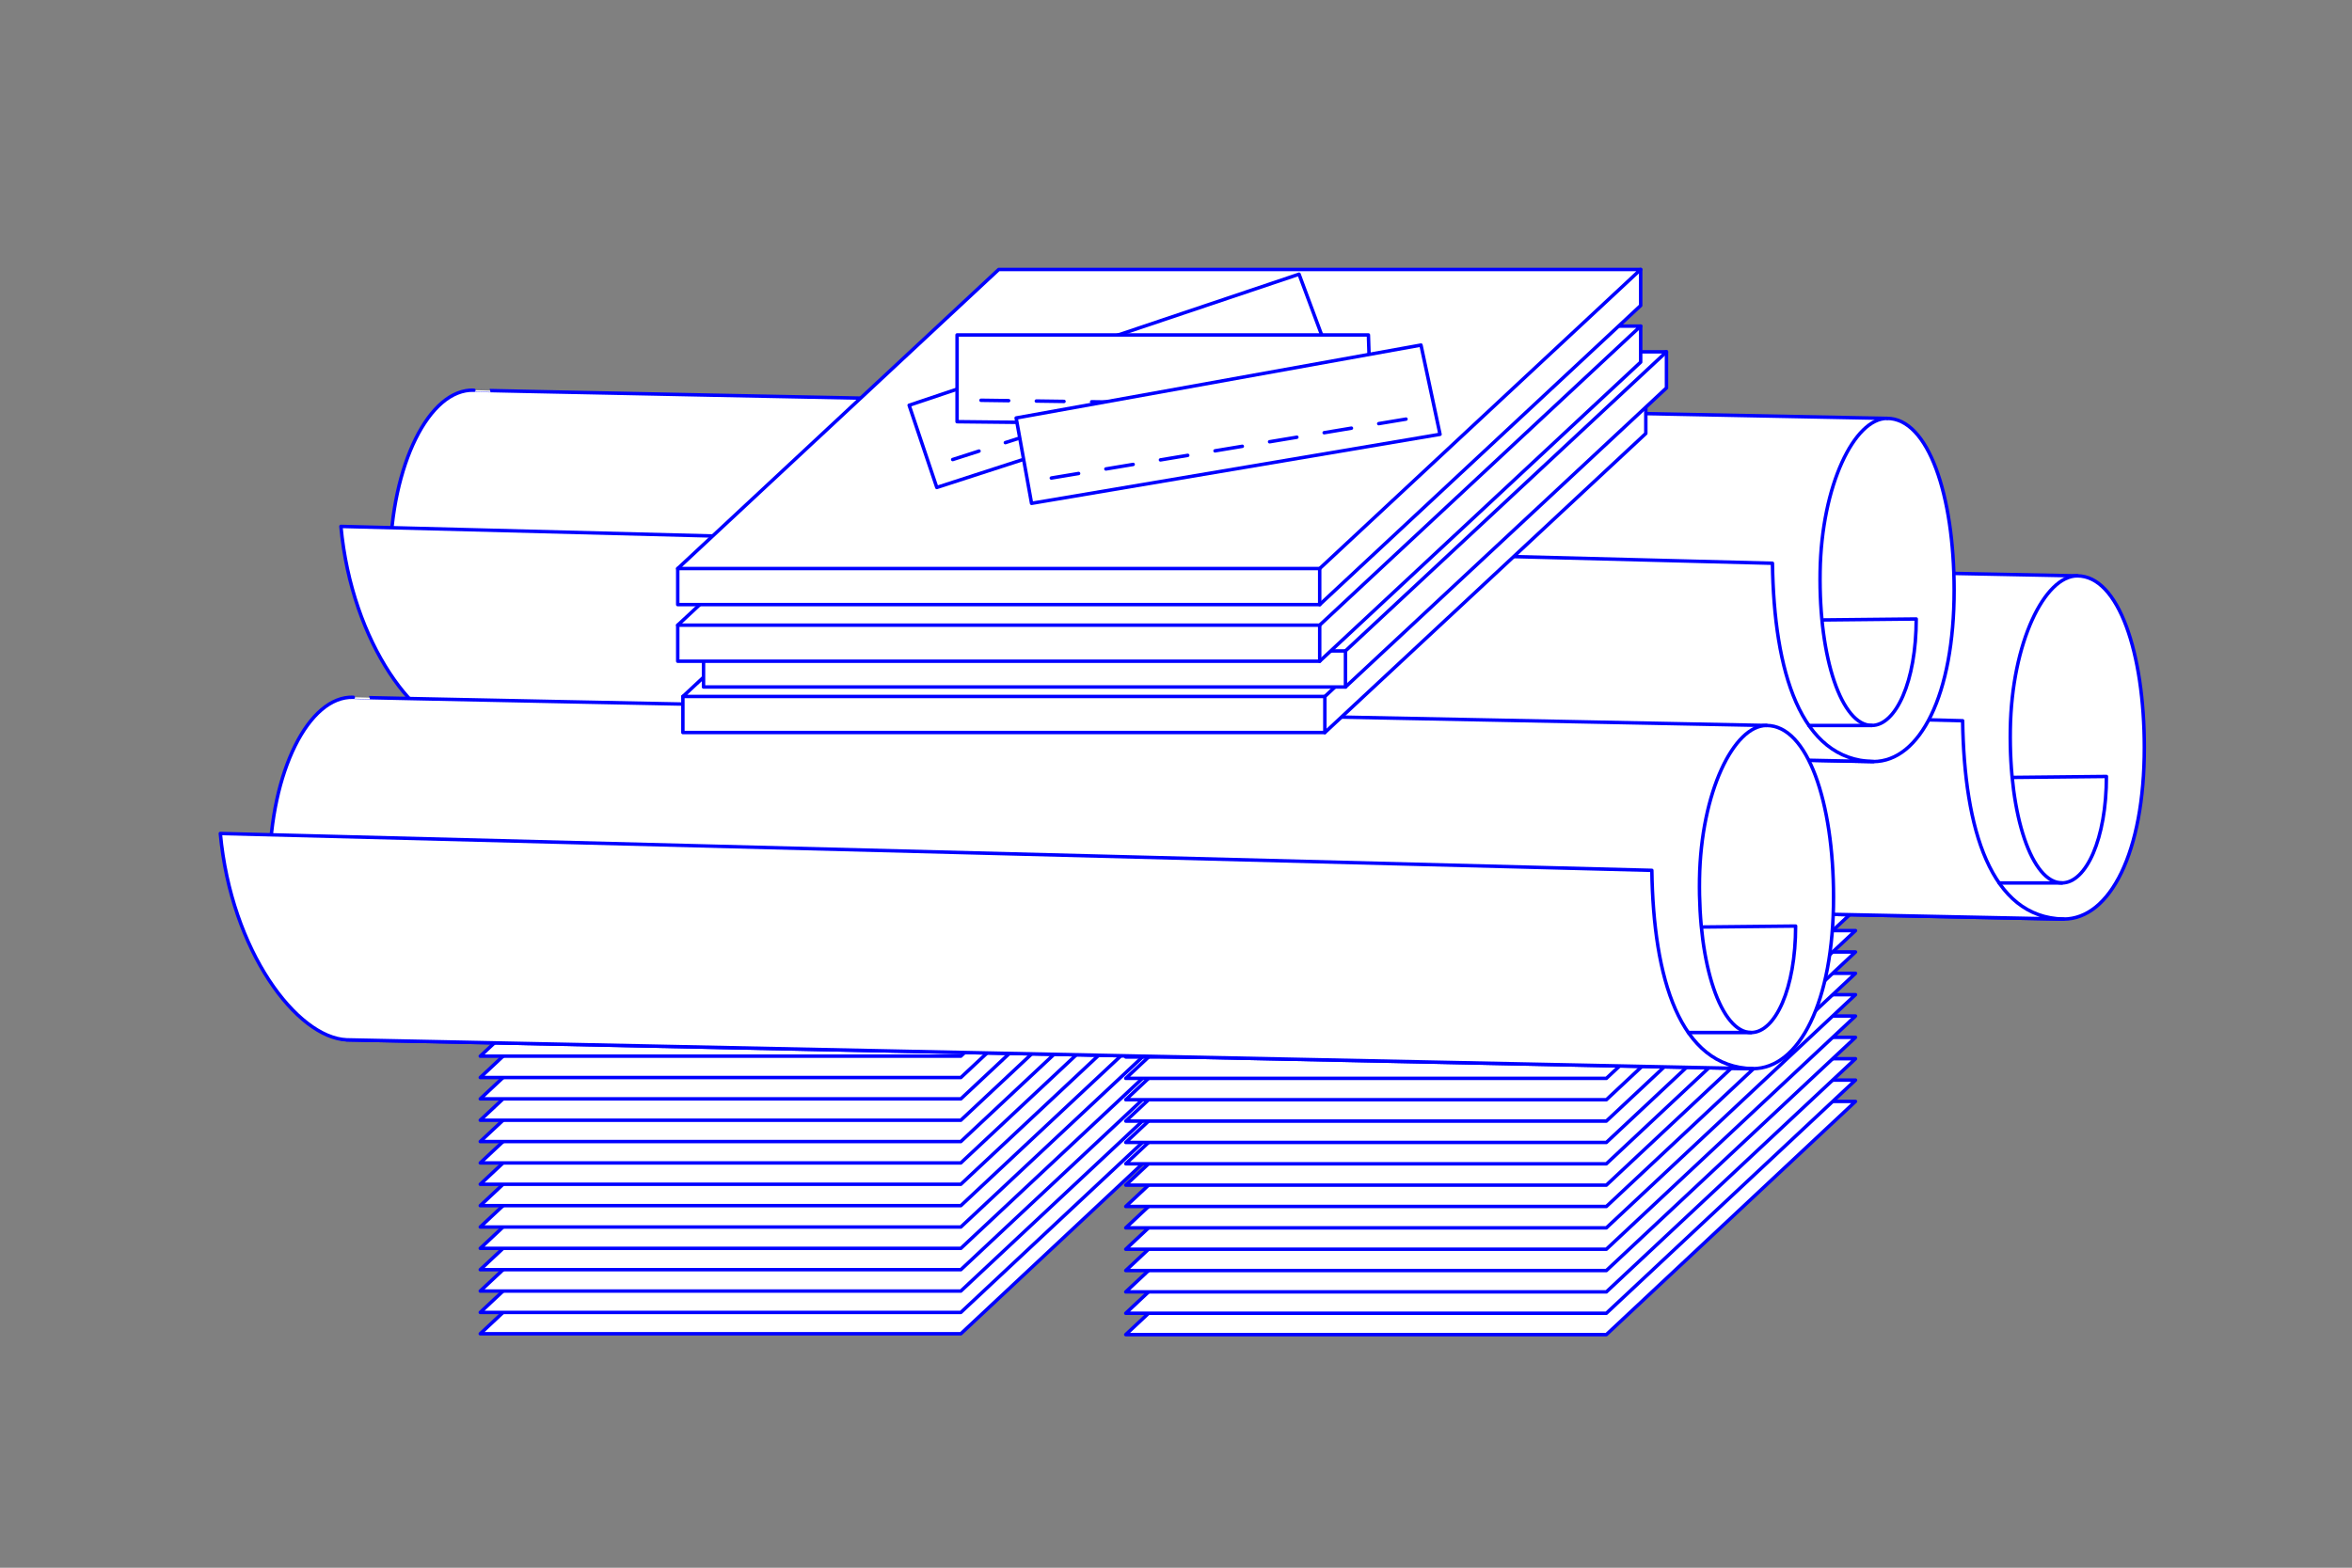 <?xml version="1.0" encoding="utf-8"?>
<!-- Generator: Adobe Illustrator 16.0.0, SVG Export Plug-In . SVG Version: 6.00 Build 0)  -->
<!DOCTYPE svg PUBLIC "-//W3C//DTD SVG 1.1//EN" "http://www.w3.org/Graphics/SVG/1.1/DTD/svg11.dtd">
<svg version="1.1" id="Layer_1" xmlns="http://www.w3.org/2000/svg" xmlns:xlink="http://www.w3.org/1999/xlink" x="0px" y="0px"
	 width="170.08px" height="113.39px" viewBox="0 0 170.08 113.39" enable-background="new 0 0 170.08 113.39" xml:space="preserve">
<rect x="0" y="0" width="170.08" height="113.39" fill="#808080" stroke="none"/>
<g>
	<g>
		<path fill="#FFFFFF" stroke="#0000FF" stroke-width="0.25" stroke-linecap="round" stroke-linejoin="round" d="M52.743,79.603
			L34.729,96.467h34.753l18.016-16.864H52.743z M64.007,83.218c1.946-1.821,5.702-1.821,5.702-1.821s3.753,0,1.807,1.821
			c-1.945,1.823-5.7,1.823-5.7,1.823S62.062,85.041,64.007,83.218z M51.424,91c-1.945,1.823-5.7,1.823-5.7,1.823
			s-3.755,0-1.808-1.823c1.946-1.823,5.699-1.823,5.699-1.823S53.371,89.177,51.424,91z M53.044,85.985
			c0.051-0.047,0.104-0.088,0.156-0.132c-0.603,0.063-1.006,0.063-1.006,0.063s-3.753,0-1.808-1.819
			c1.946-1.823,5.7-1.823,5.7-1.823s3.756,0,1.808,1.823c-0.048,0.045-0.103,0.085-0.154,0.129c0.603-0.064,1.005-0.064,1.005-0.064
			s3.755,0,1.809,1.823c-1.946,1.82-5.701,1.82-5.701,1.82S51.1,87.806,53.044,85.985z M65.686,91
			c-1.947,1.823-5.701,1.823-5.701,1.823s-3.755,0-1.81-1.823c1.947-1.823,5.702-1.823,5.702-1.823S67.63,89.177,65.686,91z
			 M75.83,87.177C73.884,89,70.129,89,70.129,89s-3.754,0-1.808-1.823s5.701-1.823,5.701-1.823S77.775,85.354,75.83,87.177z"/>
		<path fill="#FFFFFF" stroke="#0000FF" stroke-width="0.25" stroke-linecap="round" stroke-linejoin="round" d="M52.743,78.057
			L34.729,94.923h34.753l18.016-16.866H52.743z M64.007,81.674c1.946-1.822,5.702-1.822,5.702-1.822s3.753,0,1.807,1.822
			c-1.945,1.822-5.7,1.822-5.7,1.822S62.062,83.496,64.007,81.674z M51.424,89.453c-1.945,1.823-5.7,1.823-5.7,1.823
			s-3.755,0-1.808-1.823c1.946-1.82,5.699-1.82,5.699-1.82S53.371,87.633,51.424,89.453z M53.044,84.44
			c0.051-0.048,0.104-0.087,0.156-0.131c-0.603,0.063-1.006,0.063-1.006,0.063s-3.753,0-1.808-1.822
			c1.946-1.822,5.7-1.822,5.7-1.822s3.756,0,1.808,1.822c-0.048,0.046-0.103,0.087-0.154,0.131c0.603-0.063,1.005-0.063,1.005-0.063
			s3.755,0,1.809,1.822c-1.946,1.821-5.701,1.821-5.701,1.821S51.1,86.262,53.044,84.44z M65.686,89.453
			c-1.947,1.823-5.701,1.823-5.701,1.823s-3.755,0-1.81-1.823c1.947-1.82,5.702-1.82,5.702-1.82S67.63,87.633,65.686,89.453z
			 M75.83,85.633c-1.946,1.821-5.701,1.821-5.701,1.821s-3.754,0-1.808-1.821c1.946-1.823,5.701-1.823,5.701-1.823
			S77.775,83.81,75.83,85.633z"/>
		<path fill="#FFFFFF" stroke="#0000FF" stroke-width="0.25" stroke-linecap="round" stroke-linejoin="round" d="M52.743,76.513
			L34.729,93.379h34.753l18.016-16.866H52.743z M64.007,80.129c1.946-1.82,5.702-1.82,5.702-1.82s3.753,0,1.807,1.82
			c-1.945,1.823-5.7,1.823-5.7,1.823S62.062,81.952,64.007,80.129z M51.424,87.91c-1.945,1.823-5.7,1.823-5.7,1.823
			s-3.755,0-1.808-1.823c1.946-1.821,5.699-1.821,5.699-1.821S53.371,86.089,51.424,87.91z M53.044,82.896
			c0.051-0.047,0.104-0.088,0.156-0.13c-0.603,0.062-1.006,0.062-1.006,0.062s-3.753,0-1.808-1.819c1.946-1.823,5.7-1.823,5.7-1.823
			s3.756,0,1.808,1.823c-0.048,0.045-0.103,0.084-0.154,0.128c0.603-0.063,1.005-0.063,1.005-0.063s3.755,0,1.809,1.823
			c-1.946,1.82-5.701,1.82-5.701,1.82S51.1,84.716,53.044,82.896z M65.686,87.91c-1.947,1.823-5.701,1.823-5.701,1.823
			s-3.755,0-1.81-1.823c1.947-1.821,5.702-1.821,5.702-1.821S67.63,86.089,65.686,87.91z M75.83,84.088
			c-1.946,1.822-5.701,1.822-5.701,1.822s-3.754,0-1.808-1.822s5.701-1.822,5.701-1.822S77.775,82.266,75.83,84.088z"/>
		<path fill="#FFFFFF" stroke="#0000FF" stroke-width="0.25" stroke-linecap="round" stroke-linejoin="round" d="M52.743,74.969
			L34.729,91.834h34.753l18.016-16.865H52.743z M64.007,78.585c1.946-1.821,5.702-1.821,5.702-1.821s3.753,0,1.807,1.821
			c-1.945,1.822-5.7,1.822-5.7,1.822S62.062,80.407,64.007,78.585z M51.424,86.367c-1.945,1.823-5.7,1.823-5.7,1.823
			s-3.755,0-1.808-1.823c1.946-1.822,5.699-1.822,5.699-1.822S53.371,84.545,51.424,86.367z M53.044,81.351
			c0.051-0.045,0.104-0.088,0.156-0.129c-0.603,0.062-1.006,0.062-1.006,0.062s-3.753,0-1.808-1.818
			c1.946-1.823,5.7-1.823,5.7-1.823s3.756,0,1.808,1.823c-0.048,0.045-0.103,0.083-0.154,0.127c0.603-0.064,1.005-0.064,1.005-0.064
			s3.755,0,1.809,1.823c-1.946,1.821-5.701,1.821-5.701,1.821S51.1,83.172,53.044,81.351z M65.686,86.367
			c-1.947,1.823-5.701,1.823-5.701,1.823s-3.755,0-1.81-1.823c1.947-1.822,5.702-1.822,5.702-1.822S67.63,84.545,65.686,86.367z
			 M75.83,82.544c-1.946,1.821-5.701,1.821-5.701,1.821s-3.754,0-1.808-1.821c1.946-1.823,5.701-1.823,5.701-1.823
			S77.775,80.721,75.83,82.544z"/>
		<path fill="#FFFFFF" stroke="#0000FF" stroke-width="0.25" stroke-linecap="round" stroke-linejoin="round" d="M52.743,73.425
			L34.729,90.29h34.753l18.016-16.865H52.743z M64.007,77.041c1.946-1.823,5.702-1.823,5.702-1.823s3.753,0,1.807,1.823
			c-1.945,1.822-5.7,1.822-5.7,1.822S62.062,78.863,64.007,77.041z M51.424,84.821c-1.945,1.823-5.7,1.823-5.7,1.823
			s-3.755,0-1.808-1.823C45.862,83,49.615,83,49.615,83S53.371,83,51.424,84.821z M53.044,79.808
			c0.051-0.048,0.104-0.088,0.156-0.132c-0.603,0.063-1.006,0.063-1.006,0.063s-3.753,0-1.808-1.82c1.946-1.823,5.7-1.823,5.7-1.823
			s3.756,0,1.808,1.823c-0.048,0.046-0.103,0.085-0.154,0.129c0.603-0.063,1.005-0.063,1.005-0.063s3.755,0,1.809,1.823
			c-1.946,1.82-5.701,1.82-5.701,1.82S51.1,81.628,53.044,79.808z M65.686,84.821c-1.947,1.823-5.701,1.823-5.701,1.823
			s-3.755,0-1.81-1.823C60.122,83,63.877,83,63.877,83S67.63,83,65.686,84.821z M75.83,80.999c-1.946,1.823-5.701,1.823-5.701,1.823
			s-3.754,0-1.808-1.823s5.701-1.823,5.701-1.823S77.775,79.176,75.83,80.999z"/>
		<path fill="#FFFFFF" stroke="#0000FF" stroke-width="0.25" stroke-linecap="round" stroke-linejoin="round" d="M52.743,71.88
			L34.729,88.746h34.753L87.497,71.88H52.743z M64.007,75.496c1.946-1.821,5.702-1.821,5.702-1.821s3.753,0,1.807,1.821
			c-1.945,1.823-5.7,1.823-5.7,1.823S62.062,77.319,64.007,75.496z M51.424,83.277c-1.945,1.822-5.7,1.822-5.7,1.822
			s-3.755,0-1.808-1.822c1.946-1.821,5.699-1.821,5.699-1.821S53.371,81.456,51.424,83.277z M53.044,78.262
			c0.051-0.046,0.104-0.087,0.156-0.129c-0.603,0.062-1.006,0.062-1.006,0.062s-3.753,0-1.808-1.821
			c1.946-1.822,5.7-1.822,5.7-1.822s3.756,0,1.808,1.822c-0.048,0.047-0.103,0.086-0.154,0.13c0.603-0.063,1.005-0.063,1.005-0.063
			s3.755,0,1.809,1.821c-1.946,1.822-5.701,1.822-5.701,1.822S51.1,80.084,53.044,78.262z M65.686,83.277
			C63.738,85.1,59.984,85.1,59.984,85.1s-3.755,0-1.81-1.822c1.947-1.821,5.702-1.821,5.702-1.821S67.63,81.456,65.686,83.277z
			 M75.83,79.456c-1.946,1.82-5.701,1.82-5.701,1.82s-3.754,0-1.808-1.82c1.946-1.823,5.701-1.823,5.701-1.823
			S77.775,77.633,75.83,79.456z"/>
		<path fill="#FFFFFF" stroke="#0000FF" stroke-width="0.25" stroke-linecap="round" stroke-linejoin="round" d="M52.743,70.336
			L34.729,87.201h34.753l18.016-16.865H52.743z M64.007,73.952c1.946-1.823,5.702-1.823,5.702-1.823s3.753,0,1.807,1.823
			c-1.945,1.823-5.7,1.823-5.7,1.823S62.062,75.775,64.007,73.952z M51.424,81.732c-1.945,1.823-5.7,1.823-5.7,1.823
			s-3.755,0-1.808-1.823c1.946-1.821,5.699-1.821,5.699-1.821S53.371,79.911,51.424,81.732z M53.044,76.718
			c0.051-0.046,0.104-0.088,0.156-0.13c-0.603,0.063-1.006,0.063-1.006,0.063s-3.753,0-1.808-1.821c1.946-1.822,5.7-1.822,5.7-1.822
			s3.756,0,1.808,1.822c-0.048,0.046-0.103,0.086-0.154,0.129c0.603-0.064,1.005-0.064,1.005-0.064s3.755,0,1.809,1.823
			c-1.946,1.821-5.701,1.821-5.701,1.821S51.1,78.539,53.044,76.718z M65.686,81.732c-1.947,1.823-5.701,1.823-5.701,1.823
			s-3.755,0-1.81-1.823c1.947-1.821,5.702-1.821,5.702-1.821S67.63,79.911,65.686,81.732z M75.83,77.91
			c-1.946,1.822-5.701,1.822-5.701,1.822s-3.754,0-1.808-1.822s5.701-1.822,5.701-1.822S77.775,76.088,75.83,77.91z"/>
		<path fill="#FFFFFF" stroke="#0000FF" stroke-width="0.25" stroke-linecap="round" stroke-linejoin="round" d="M52.743,68.791
			L34.729,85.655h34.753l18.016-16.864H52.743z M64.007,72.408c1.946-1.822,5.702-1.822,5.702-1.822s3.753,0,1.807,1.822
			c-1.945,1.821-5.7,1.821-5.7,1.821S62.062,74.229,64.007,72.408z M51.424,80.188c-1.945,1.823-5.7,1.823-5.7,1.823
			s-3.755,0-1.808-1.823c1.946-1.821,5.699-1.821,5.699-1.821S53.371,78.367,51.424,80.188z M53.044,75.174
			c0.051-0.046,0.104-0.088,0.156-0.132c-0.603,0.063-1.006,0.063-1.006,0.063s-3.753,0-1.808-1.819
			c1.946-1.823,5.7-1.823,5.7-1.823s3.756,0,1.808,1.823c-0.048,0.046-0.103,0.085-0.154,0.129c0.603-0.064,1.005-0.064,1.005-0.064
			s3.755,0,1.809,1.823c-1.946,1.82-5.701,1.82-5.701,1.82S51.1,76.994,53.044,75.174z M65.686,80.188
			c-1.947,1.823-5.701,1.823-5.701,1.823s-3.755,0-1.81-1.823c1.947-1.821,5.702-1.821,5.702-1.821S67.63,78.367,65.686,80.188z
			 M75.83,76.365c-1.946,1.823-5.701,1.823-5.701,1.823s-3.754,0-1.808-1.823c1.946-1.822,5.701-1.822,5.701-1.822
			S77.775,74.543,75.83,76.365z"/>
		<path fill="#FFFFFF" stroke="#0000FF" stroke-width="0.25" stroke-linecap="round" stroke-linejoin="round" d="M52.743,67.246
			L34.729,84.111h34.753l18.016-16.865H52.743z M64.007,70.863c1.946-1.822,5.702-1.822,5.702-1.822s3.753,0,1.807,1.822
			c-1.945,1.822-5.7,1.822-5.7,1.822S62.062,72.686,64.007,70.863z M51.424,78.645c-1.945,1.823-5.7,1.823-5.7,1.823
			s-3.755,0-1.808-1.823c1.946-1.823,5.699-1.823,5.699-1.823S53.371,76.821,51.424,78.645z M53.044,73.63
			c0.051-0.048,0.104-0.088,0.156-0.132c-0.603,0.063-1.006,0.063-1.006,0.063s-3.753,0-1.808-1.819
			c1.946-1.823,5.7-1.823,5.7-1.823s3.756,0,1.808,1.823c-0.048,0.045-0.103,0.084-0.154,0.128c0.603-0.063,1.005-0.063,1.005-0.063
			s3.755,0,1.809,1.823c-1.946,1.82-5.701,1.82-5.701,1.82S51.1,75.45,53.044,73.63z M65.686,78.645
			c-1.947,1.823-5.701,1.823-5.701,1.823s-3.755,0-1.81-1.823c1.947-1.823,5.702-1.823,5.702-1.823S67.63,76.821,65.686,78.645z
			 M75.83,74.821c-1.946,1.823-5.701,1.823-5.701,1.823s-3.754,0-1.808-1.823s5.701-1.823,5.701-1.823S77.775,72.998,75.83,74.821z"
			/>
		<path fill="#FFFFFF" stroke="#0000FF" stroke-width="0.25" stroke-linecap="round" stroke-linejoin="round" d="M52.743,65.701
			L34.729,82.567h34.753l18.016-16.866H52.743z M64.007,69.318c1.946-1.822,5.702-1.822,5.702-1.822s3.753,0,1.807,1.822
			c-1.945,1.822-5.7,1.822-5.7,1.822S62.062,71.141,64.007,69.318z M51.424,77.1c-1.945,1.822-5.7,1.822-5.7,1.822
			s-3.755,0-1.808-1.822c1.946-1.822,5.699-1.822,5.699-1.822S53.371,75.277,51.424,77.1z M53.044,72.084
			c0.051-0.047,0.104-0.087,0.156-0.13c-0.603,0.062-1.006,0.062-1.006,0.062s-3.753,0-1.808-1.819c1.946-1.823,5.7-1.823,5.7-1.823
			s3.756,0,1.808,1.823c-0.048,0.045-0.103,0.084-0.154,0.128c0.603-0.063,1.005-0.063,1.005-0.063s3.755,0,1.809,1.822
			s-5.701,1.822-5.701,1.822S51.1,73.906,53.044,72.084z M65.686,77.1c-1.947,1.822-5.701,1.822-5.701,1.822s-3.755,0-1.81-1.822
			c1.947-1.822,5.702-1.822,5.702-1.822S67.63,75.277,65.686,77.1z M75.83,73.277c-1.946,1.821-5.701,1.821-5.701,1.821
			s-3.754,0-1.808-1.821c1.946-1.823,5.701-1.823,5.701-1.823S77.775,71.454,75.83,73.277z"/>
		<path fill="#FFFFFF" stroke="#0000FF" stroke-width="0.25" stroke-linecap="round" stroke-linejoin="round" d="M52.743,64.158
			L34.729,81.023h34.753l18.016-16.865H52.743z M64.007,67.774c1.946-1.821,5.702-1.821,5.702-1.821s3.753,0,1.807,1.821
			c-1.945,1.823-5.7,1.823-5.7,1.823S62.062,69.598,64.007,67.774z M51.424,75.557c-1.945,1.822-5.7,1.822-5.7,1.822
			s-3.755,0-1.808-1.822c1.946-1.823,5.699-1.823,5.699-1.823S53.371,73.733,51.424,75.557z M53.044,70.541
			c0.051-0.047,0.104-0.088,0.156-0.131c-0.603,0.063-1.006,0.063-1.006,0.063s-3.753,0-1.808-1.82c1.946-1.823,5.7-1.823,5.7-1.823
			s3.756,0,1.808,1.823c-0.048,0.046-0.103,0.085-0.154,0.128c0.603-0.063,1.005-0.063,1.005-0.063s3.755,0,1.809,1.823
			c-1.946,1.821-5.701,1.821-5.701,1.821S51.1,72.362,53.044,70.541z M65.686,75.557c-1.947,1.822-5.701,1.822-5.701,1.822
			s-3.755,0-1.81-1.822c1.947-1.823,5.702-1.823,5.702-1.823S67.63,73.733,65.686,75.557z M75.83,71.732
			c-1.946,1.823-5.701,1.823-5.701,1.823s-3.754,0-1.808-1.823c1.946-1.822,5.701-1.822,5.701-1.822S77.775,69.91,75.83,71.732z"/>
		<path fill="#FFFFFF" stroke="#0000FF" stroke-width="0.25" stroke-linecap="round" stroke-linejoin="round" d="M52.743,62.613
			L34.729,79.479h34.753l18.016-16.865H52.743z M64.007,66.229c1.946-1.821,5.702-1.821,5.702-1.821s3.753,0,1.807,1.821
			c-1.945,1.823-5.7,1.823-5.7,1.823S62.062,68.053,64.007,66.229z M51.424,74.011c-1.945,1.823-5.7,1.823-5.7,1.823
			s-3.755,0-1.808-1.823c1.946-1.821,5.699-1.821,5.699-1.821S53.371,72.189,51.424,74.011z M53.044,68.996
			c0.051-0.046,0.104-0.088,0.156-0.13c-0.603,0.062-1.006,0.062-1.006,0.062s-3.753,0-1.808-1.82c1.946-1.823,5.7-1.823,5.7-1.823
			s3.756,0,1.808,1.823c-0.048,0.046-0.103,0.085-0.154,0.129c0.603-0.063,1.005-0.063,1.005-0.063s3.755,0,1.809,1.822
			s-5.701,1.822-5.701,1.822S51.1,70.818,53.044,68.996z M65.686,74.011c-1.947,1.823-5.701,1.823-5.701,1.823s-3.755,0-1.81-1.823
			c1.947-1.821,5.702-1.821,5.702-1.821S67.63,72.189,65.686,74.011z M75.83,70.188c-1.946,1.822-5.701,1.822-5.701,1.822
			s-3.754,0-1.808-1.822c1.946-1.823,5.701-1.823,5.701-1.823S77.775,68.365,75.83,70.188z"/>
		<path fill="#FFFFFF" stroke="#0000FF" stroke-width="0.25" stroke-linecap="round" stroke-linejoin="round" d="M52.743,61.069
			L34.729,77.935h34.753l18.016-16.865H52.743z M64.007,64.686c1.946-1.822,5.702-1.822,5.702-1.822s3.753,0,1.807,1.822
			c-1.945,1.822-5.7,1.822-5.7,1.822S62.062,66.508,64.007,64.686z M51.424,72.467c-1.945,1.822-5.7,1.822-5.7,1.822
			s-3.755,0-1.808-1.822c1.946-1.821,5.699-1.821,5.699-1.821S53.371,70.646,51.424,72.467z M53.044,67.452
			c0.051-0.047,0.104-0.089,0.156-0.131c-0.603,0.062-1.006,0.062-1.006,0.062s-3.753,0-1.808-1.82c1.946-1.822,5.7-1.822,5.7-1.822
			s3.756,0,1.808,1.822c-0.048,0.046-0.103,0.086-0.154,0.129c0.603-0.063,1.005-0.063,1.005-0.063s3.755,0,1.809,1.823
			c-1.946,1.82-5.701,1.82-5.701,1.82S51.1,69.272,53.044,67.452z M65.686,72.467c-1.947,1.822-5.701,1.822-5.701,1.822
			s-3.755,0-1.81-1.822c1.947-1.821,5.702-1.821,5.702-1.821S67.63,70.646,65.686,72.467z M75.83,68.644
			c-1.946,1.822-5.701,1.822-5.701,1.822s-3.754,0-1.808-1.822s5.701-1.822,5.701-1.822S77.775,66.821,75.83,68.644z"/>
		<path fill="#FFFFFF" stroke="#0000FF" stroke-width="0.25" stroke-linecap="round" stroke-linejoin="round" d="M52.743,59.524
			L34.729,76.39h34.753l18.016-16.865H52.743z M64.007,63.141c1.946-1.821,5.702-1.821,5.702-1.821s3.753,0,1.807,1.821
			c-1.945,1.823-5.7,1.823-5.7,1.823S62.062,64.964,64.007,63.141z M51.424,70.922c-1.945,1.822-5.7,1.822-5.7,1.822
			s-3.755,0-1.808-1.822c1.946-1.821,5.699-1.821,5.699-1.821S53.371,69.101,51.424,70.922z M53.044,65.907
			c0.051-0.047,0.104-0.088,0.156-0.131c-0.603,0.063-1.006,0.063-1.006,0.063s-3.753,0-1.808-1.82c1.946-1.823,5.7-1.823,5.7-1.823
			s3.756,0,1.808,1.823c-0.048,0.046-0.103,0.085-0.154,0.129c0.603-0.064,1.005-0.064,1.005-0.064s3.755,0,1.809,1.823
			c-1.946,1.82-5.701,1.82-5.701,1.82S51.1,67.728,53.044,65.907z M65.686,70.922c-1.947,1.822-5.701,1.822-5.701,1.822
			s-3.755,0-1.81-1.822c1.947-1.821,5.702-1.821,5.702-1.821S67.63,69.101,65.686,70.922z M75.83,67.1
			c-1.946,1.821-5.701,1.821-5.701,1.821s-3.754,0-1.808-1.821c1.946-1.823,5.701-1.823,5.701-1.823S77.775,65.276,75.83,67.1z"/>
	</g>
	<g>
		<path fill="#FFFFFF" stroke="#0000FF" stroke-width="0.25" stroke-linecap="round" stroke-linejoin="round" d="M99.423,79.663
			L81.407,96.529h34.754l18.016-16.866H99.423z M110.687,83.279c1.947-1.82,5.701-1.82,5.701-1.82s3.753,0,1.809,1.82
			c-1.946,1.823-5.702,1.823-5.702,1.823S108.741,85.103,110.687,83.279z M98.104,91.062c-1.945,1.822-5.7,1.822-5.7,1.822
			s-3.756,0-1.809-1.822c1.946-1.822,5.701-1.822,5.701-1.822S100.05,89.239,98.104,91.062z M99.724,86.046
			c0.05-0.046,0.104-0.087,0.156-0.13c-0.604,0.062-1.007,0.062-1.007,0.062s-3.753,0-1.808-1.82c1.946-1.822,5.7-1.822,5.7-1.822
			s3.756,0,1.809,1.822c-0.049,0.045-0.103,0.085-0.154,0.128c0.603-0.062,1.005-0.062,1.005-0.062s3.754,0,1.808,1.821
			c-1.945,1.822-5.7,1.822-5.7,1.822S97.778,87.868,99.724,86.046z M112.365,91.062c-1.947,1.822-5.702,1.822-5.702,1.822
			s-3.753,0-1.809-1.822c1.947-1.822,5.702-1.822,5.702-1.822S114.311,89.239,112.365,91.062z M122.511,87.239
			c-1.948,1.821-5.702,1.821-5.702,1.821s-3.755,0-1.809-1.821c1.947-1.823,5.702-1.823,5.702-1.823S124.455,85.416,122.511,87.239z
			"/>
		<path fill="#FFFFFF" stroke="#0000FF" stroke-width="0.25" stroke-linecap="round" stroke-linejoin="round" d="M99.423,78.119
			L81.407,94.984h34.754l18.016-16.865H99.423z M110.687,81.735c1.947-1.823,5.701-1.823,5.701-1.823s3.753,0,1.809,1.823
			c-1.946,1.823-5.702,1.823-5.702,1.823S108.741,83.559,110.687,81.735z M98.104,89.516c-1.945,1.823-5.7,1.823-5.7,1.823
			s-3.756,0-1.809-1.823c1.946-1.82,5.701-1.82,5.701-1.82S100.05,87.695,98.104,89.516z M99.724,84.502
			c0.05-0.047,0.104-0.088,0.156-0.132c-0.604,0.063-1.007,0.063-1.007,0.063s-3.753,0-1.808-1.82c1.946-1.823,5.7-1.823,5.7-1.823
			s3.756,0,1.809,1.823c-0.049,0.046-0.103,0.085-0.154,0.129c0.603-0.063,1.005-0.063,1.005-0.063s3.754,0,1.808,1.823
			c-1.945,1.82-5.7,1.82-5.7,1.82S97.778,86.322,99.724,84.502z M112.365,89.516c-1.947,1.823-5.702,1.823-5.702,1.823
			s-3.753,0-1.809-1.823c1.947-1.82,5.702-1.82,5.702-1.82S114.311,87.695,112.365,89.516z M122.511,85.693
			c-1.948,1.822-5.702,1.822-5.702,1.822s-3.755,0-1.809-1.822c1.947-1.823,5.702-1.823,5.702-1.823S124.455,83.87,122.511,85.693z"
			/>
		<path fill="#FFFFFF" stroke="#0000FF" stroke-width="0.25" stroke-linecap="round" stroke-linejoin="round" d="M99.423,76.575
			L81.407,93.439h34.754l18.016-16.864H99.423z M110.687,80.191c1.947-1.822,5.701-1.822,5.701-1.822s3.753,0,1.809,1.822
			c-1.946,1.822-5.702,1.822-5.702,1.822S108.741,82.014,110.687,80.191z M98.104,87.972c-1.945,1.823-5.7,1.823-5.7,1.823
			s-3.756,0-1.809-1.823c1.946-1.82,5.701-1.82,5.701-1.82S100.05,86.151,98.104,87.972z M99.724,82.957
			c0.05-0.047,0.104-0.088,0.156-0.131c-0.604,0.063-1.007,0.063-1.007,0.063s-3.753,0-1.808-1.82c1.946-1.823,5.7-1.823,5.7-1.823
			s3.756,0,1.809,1.823c-0.049,0.046-0.103,0.085-0.154,0.129c0.603-0.064,1.005-0.064,1.005-0.064s3.754,0,1.808,1.823
			c-1.945,1.82-5.7,1.82-5.7,1.82S97.778,84.777,99.724,82.957z M112.365,87.972c-1.947,1.823-5.702,1.823-5.702,1.823
			s-3.753,0-1.809-1.823c1.947-1.82,5.702-1.82,5.702-1.82S114.311,86.151,112.365,87.972z M122.511,84.149
			c-1.948,1.822-5.702,1.822-5.702,1.822s-3.755,0-1.809-1.822c1.947-1.822,5.702-1.822,5.702-1.822S124.455,82.327,122.511,84.149z
			"/>
		<path fill="#FFFFFF" stroke="#0000FF" stroke-width="0.25" stroke-linecap="round" stroke-linejoin="round" d="M99.423,75.029
			L81.407,91.896h34.754l18.016-16.866H99.423z M110.687,78.646c1.947-1.821,5.701-1.821,5.701-1.821s3.753,0,1.809,1.821
			c-1.946,1.823-5.702,1.823-5.702,1.823S108.741,80.47,110.687,78.646z M98.104,86.429c-1.945,1.822-5.7,1.822-5.7,1.822
			s-3.756,0-1.809-1.822c1.946-1.823,5.701-1.823,5.701-1.823S100.05,84.605,98.104,86.429z M99.724,81.412
			c0.05-0.046,0.104-0.087,0.156-0.129c-0.604,0.062-1.007,0.062-1.007,0.062s-3.753,0-1.808-1.819c1.946-1.823,5.7-1.823,5.7-1.823
			s3.756,0,1.809,1.823c-0.049,0.045-0.103,0.084-0.154,0.128c0.603-0.064,1.005-0.064,1.005-0.064s3.754,0,1.808,1.822
			c-1.945,1.821-5.7,1.821-5.7,1.821S97.778,83.233,99.724,81.412z M112.365,86.429c-1.947,1.822-5.702,1.822-5.702,1.822
			s-3.753,0-1.809-1.822c1.947-1.823,5.702-1.823,5.702-1.823S114.311,84.605,112.365,86.429z M122.511,82.606
			c-1.948,1.82-5.702,1.82-5.702,1.82s-3.755,0-1.809-1.82c1.947-1.823,5.702-1.823,5.702-1.823S124.455,80.783,122.511,82.606z"/>
		<path fill="#FFFFFF" stroke="#0000FF" stroke-width="0.25" stroke-linecap="round" stroke-linejoin="round" d="M99.423,73.486
			L81.407,90.353h34.754l18.016-16.866H99.423z M110.687,77.103c1.947-1.823,5.701-1.823,5.701-1.823s3.753,0,1.809,1.823
			c-1.946,1.823-5.702,1.823-5.702,1.823S108.741,78.926,110.687,77.103z M98.104,84.884c-1.945,1.822-5.7,1.822-5.7,1.822
			s-3.756,0-1.809-1.822c1.946-1.821,5.701-1.821,5.701-1.821S100.05,83.062,98.104,84.884z M99.724,79.868
			c0.05-0.047,0.104-0.087,0.156-0.131c-0.604,0.064-1.007,0.064-1.007,0.064s-3.753,0-1.808-1.821c1.946-1.822,5.7-1.822,5.7-1.822
			s3.756,0,1.809,1.822c-0.049,0.045-0.103,0.086-0.154,0.13c0.603-0.065,1.005-0.065,1.005-0.065s3.754,0,1.808,1.823
			c-1.945,1.821-5.7,1.821-5.7,1.821S97.778,81.689,99.724,79.868z M112.365,84.884c-1.947,1.822-5.702,1.822-5.702,1.822
			s-3.753,0-1.809-1.822c1.947-1.821,5.702-1.821,5.702-1.821S114.311,83.062,112.365,84.884z M122.511,81.06
			c-1.948,1.823-5.702,1.823-5.702,1.823s-3.755,0-1.809-1.823c1.947-1.822,5.702-1.822,5.702-1.822S124.455,79.237,122.511,81.06z"
			/>
		<path fill="#FFFFFF" stroke="#0000FF" stroke-width="0.25" stroke-linecap="round" stroke-linejoin="round" d="M99.423,71.941
			L81.407,88.807h34.754l18.016-16.865H99.423z M110.687,75.559c1.947-1.823,5.701-1.823,5.701-1.823s3.753,0,1.809,1.823
			c-1.946,1.823-5.702,1.823-5.702,1.823S108.741,77.382,110.687,75.559z M98.104,83.339c-1.945,1.823-5.7,1.823-5.7,1.823
			s-3.756,0-1.809-1.823c1.946-1.821,5.701-1.821,5.701-1.821S100.05,81.518,98.104,83.339z M99.724,78.324
			c0.05-0.046,0.104-0.088,0.156-0.13c-0.604,0.063-1.007,0.063-1.007,0.063s-3.753,0-1.808-1.821c1.946-1.823,5.7-1.823,5.7-1.823
			s3.756,0,1.809,1.823c-0.049,0.046-0.103,0.086-0.154,0.129c0.603-0.064,1.005-0.064,1.005-0.064s3.754,0,1.808,1.823
			c-1.945,1.82-5.7,1.82-5.7,1.82S97.778,80.145,99.724,78.324z M112.365,83.339c-1.947,1.823-5.702,1.823-5.702,1.823
			s-3.753,0-1.809-1.823c1.947-1.821,5.702-1.821,5.702-1.821S114.311,81.518,112.365,83.339z M122.511,79.517
			c-1.948,1.822-5.702,1.822-5.702,1.822s-3.755,0-1.809-1.822c1.947-1.822,5.702-1.822,5.702-1.822S124.455,77.694,122.511,79.517z
			"/>
		<path fill="#FFFFFF" stroke="#0000FF" stroke-width="0.25" stroke-linecap="round" stroke-linejoin="round" d="M99.423,70.397
			L81.407,87.262h34.754l18.016-16.864H99.423z M110.687,74.014c1.947-1.822,5.701-1.822,5.701-1.822s3.753,0,1.809,1.822
			c-1.946,1.822-5.702,1.822-5.702,1.822S108.741,75.836,110.687,74.014z M98.104,81.795c-1.945,1.823-5.7,1.823-5.7,1.823
			s-3.756,0-1.809-1.823c1.946-1.823,5.701-1.823,5.701-1.823S100.05,79.972,98.104,81.795z M99.724,76.78
			c0.05-0.046,0.104-0.088,0.156-0.132c-0.604,0.063-1.007,0.063-1.007,0.063s-3.753,0-1.808-1.819c1.946-1.823,5.7-1.823,5.7-1.823
			s3.756,0,1.809,1.823c-0.049,0.045-0.103,0.084-0.154,0.128c0.603-0.063,1.005-0.063,1.005-0.063s3.754,0,1.808,1.823
			c-1.945,1.82-5.7,1.82-5.7,1.82S97.778,78.601,99.724,76.78z M112.365,81.795c-1.947,1.823-5.702,1.823-5.702,1.823
			s-3.753,0-1.809-1.823c1.947-1.823,5.702-1.823,5.702-1.823S114.311,79.972,112.365,81.795z M122.511,77.972
			c-1.948,1.823-5.702,1.823-5.702,1.823s-3.755,0-1.809-1.823c1.947-1.823,5.702-1.823,5.702-1.823S124.455,76.148,122.511,77.972z
			"/>
		<path fill="#FFFFFF" stroke="#0000FF" stroke-width="0.25" stroke-linecap="round" stroke-linejoin="round" d="M99.423,68.853
			L81.407,85.718h34.754l18.016-16.865H99.423z M110.687,72.469c1.947-1.822,5.701-1.822,5.701-1.822s3.753,0,1.809,1.822
			c-1.946,1.822-5.702,1.822-5.702,1.822S108.741,74.291,110.687,72.469z M98.104,80.251c-1.945,1.822-5.7,1.822-5.7,1.822
			s-3.756,0-1.809-1.822c1.946-1.823,5.701-1.823,5.701-1.823S100.05,78.428,98.104,80.251z M99.724,75.236
			c0.05-0.048,0.104-0.088,0.156-0.132c-0.604,0.062-1.007,0.062-1.007,0.062s-3.753,0-1.808-1.819c1.946-1.822,5.7-1.822,5.7-1.822
			s3.756,0,1.809,1.822c-0.049,0.046-0.103,0.085-0.154,0.129c0.603-0.063,1.005-0.063,1.005-0.063s3.754,0,1.808,1.823
			c-1.945,1.82-5.7,1.82-5.7,1.82S97.778,77.057,99.724,75.236z M112.365,80.251c-1.947,1.822-5.702,1.822-5.702,1.822
			s-3.753,0-1.809-1.822c1.947-1.823,5.702-1.823,5.702-1.823S114.311,78.428,112.365,80.251z M122.511,76.428
			c-1.948,1.821-5.702,1.821-5.702,1.821s-3.755,0-1.809-1.821c1.947-1.823,5.702-1.823,5.702-1.823S124.455,74.604,122.511,76.428z
			"/>
		<path fill="#FFFFFF" stroke="#0000FF" stroke-width="0.25" stroke-linecap="round" stroke-linejoin="round" d="M99.423,67.308
			L81.407,84.174h34.754l18.016-16.866H99.423z M110.687,70.924c1.947-1.821,5.701-1.821,5.701-1.821s3.753,0,1.809,1.821
			c-1.946,1.823-5.702,1.823-5.702,1.823S108.741,72.747,110.687,70.924z M98.104,78.706c-1.945,1.822-5.7,1.822-5.7,1.822
			s-3.756,0-1.809-1.822c1.946-1.822,5.701-1.822,5.701-1.822S100.05,76.884,98.104,78.706z M99.724,73.69
			c0.05-0.047,0.104-0.087,0.156-0.13c-0.604,0.062-1.007,0.062-1.007,0.062s-3.753,0-1.808-1.82c1.946-1.822,5.7-1.822,5.7-1.822
			s3.756,0,1.809,1.822c-0.049,0.045-0.103,0.085-0.154,0.128c0.603-0.063,1.005-0.063,1.005-0.063s3.754,0,1.808,1.823
			c-1.945,1.821-5.7,1.821-5.7,1.821S97.778,75.512,99.724,73.69z M112.365,78.706c-1.947,1.822-5.702,1.822-5.702,1.822
			s-3.753,0-1.809-1.822c1.947-1.822,5.702-1.822,5.702-1.822S114.311,76.884,112.365,78.706z M122.511,74.884
			c-1.948,1.821-5.702,1.821-5.702,1.821s-3.755,0-1.809-1.821c1.947-1.823,5.702-1.823,5.702-1.823S124.455,73.061,122.511,74.884z
			"/>
		<path fill="#FFFFFF" stroke="#0000FF" stroke-width="0.25" stroke-linecap="round" stroke-linejoin="round" d="M99.423,65.763
			L81.407,82.63h34.754l18.016-16.867H99.423z M110.687,69.38c1.947-1.822,5.701-1.822,5.701-1.822s3.753,0,1.809,1.822
			c-1.946,1.823-5.702,1.823-5.702,1.823S108.741,71.203,110.687,69.38z M98.104,77.16c-1.945,1.823-5.7,1.823-5.7,1.823
			s-3.756,0-1.809-1.823c1.946-1.82,5.701-1.82,5.701-1.82S100.05,75.34,98.104,77.16z M99.724,72.146
			c0.05-0.046,0.104-0.088,0.156-0.129c-0.604,0.062-1.007,0.062-1.007,0.062s-3.753,0-1.808-1.819c1.946-1.823,5.7-1.823,5.7-1.823
			s3.756,0,1.809,1.823c-0.049,0.045-0.103,0.084-0.154,0.128c0.603-0.063,1.005-0.063,1.005-0.063s3.754,0,1.808,1.822
			c-1.945,1.821-5.7,1.821-5.7,1.821S97.778,73.967,99.724,72.146z M112.365,77.16c-1.947,1.823-5.702,1.823-5.702,1.823
			s-3.753,0-1.809-1.823c1.947-1.82,5.702-1.82,5.702-1.82S114.311,75.34,112.365,77.16z M122.511,73.339
			c-1.948,1.821-5.702,1.821-5.702,1.821s-3.755,0-1.809-1.821c1.947-1.822,5.702-1.822,5.702-1.822S124.455,71.517,122.511,73.339z
			"/>
		<path fill="#FFFFFF" stroke="#0000FF" stroke-width="0.25" stroke-linecap="round" stroke-linejoin="round" d="M99.423,64.22
			L81.407,81.085h34.754l18.016-16.865H99.423z M110.687,67.836c1.947-1.821,5.701-1.821,5.701-1.821s3.753,0,1.809,1.821
			c-1.946,1.823-5.702,1.823-5.702,1.823S108.741,69.659,110.687,67.836z M98.104,75.617c-1.945,1.823-5.7,1.823-5.7,1.823
			s-3.756,0-1.809-1.823c1.946-1.821,5.701-1.821,5.701-1.821S100.05,73.796,98.104,75.617z M99.724,70.603
			c0.05-0.047,0.104-0.088,0.156-0.131c-0.604,0.063-1.007,0.063-1.007,0.063s-3.753,0-1.808-1.82c1.946-1.823,5.7-1.823,5.7-1.823
			s3.756,0,1.809,1.823c-0.049,0.046-0.103,0.085-0.154,0.129c0.603-0.064,1.005-0.064,1.005-0.064s3.754,0,1.808,1.823
			c-1.945,1.82-5.7,1.82-5.7,1.82S97.778,72.423,99.724,70.603z M112.365,75.617c-1.947,1.823-5.702,1.823-5.702,1.823
			s-3.753,0-1.809-1.823c1.947-1.821,5.702-1.821,5.702-1.821S114.311,73.796,112.365,75.617z M122.511,71.795
			c-1.948,1.822-5.702,1.822-5.702,1.822s-3.755,0-1.809-1.822c1.947-1.823,5.702-1.823,5.702-1.823S124.455,69.972,122.511,71.795z
			"/>
		<path fill="#FFFFFF" stroke="#0000FF" stroke-width="0.25" stroke-linecap="round" stroke-linejoin="round" d="M99.423,62.675
			L81.407,79.541h34.754l18.016-16.866H99.423z M110.687,66.291c1.947-1.821,5.701-1.821,5.701-1.821s3.753,0,1.809,1.821
			c-1.946,1.823-5.702,1.823-5.702,1.823S108.741,68.114,110.687,66.291z M98.104,74.072c-1.945,1.823-5.7,1.823-5.7,1.823
			s-3.756,0-1.809-1.823c1.946-1.821,5.701-1.821,5.701-1.821S100.05,72.251,98.104,74.072z M99.724,69.058
			c0.05-0.047,0.104-0.088,0.156-0.13c-0.604,0.062-1.007,0.062-1.007,0.062s-3.753,0-1.808-1.82c1.946-1.823,5.7-1.823,5.7-1.823
			s3.756,0,1.809,1.823c-0.049,0.046-0.103,0.085-0.154,0.129c0.603-0.064,1.005-0.064,1.005-0.064s3.754,0,1.808,1.823
			c-1.945,1.821-5.7,1.821-5.7,1.821S97.778,70.879,99.724,69.058z M112.365,74.072c-1.947,1.823-5.702,1.823-5.702,1.823
			s-3.753,0-1.809-1.823c1.947-1.821,5.702-1.821,5.702-1.821S114.311,72.251,112.365,74.072z M122.511,70.25
			c-1.948,1.821-5.702,1.821-5.702,1.821s-3.755,0-1.809-1.821c1.947-1.822,5.702-1.822,5.702-1.822S124.455,68.428,122.511,70.25z"
			/>
		<path fill="#FFFFFF" stroke="#0000FF" stroke-width="0.25" stroke-linecap="round" stroke-linejoin="round" d="M99.423,61.131
			L81.407,77.996h34.754l18.016-16.865H99.423z M110.687,64.747c1.947-1.822,5.701-1.822,5.701-1.822s3.753,0,1.809,1.822
			c-1.946,1.822-5.702,1.822-5.702,1.822S108.741,66.569,110.687,64.747z M98.104,72.528c-1.945,1.822-5.7,1.822-5.7,1.822
			s-3.756,0-1.809-1.822c1.946-1.822,5.701-1.822,5.701-1.822S100.05,70.706,98.104,72.528z M99.724,67.513
			c0.05-0.046,0.104-0.087,0.156-0.13c-0.604,0.062-1.007,0.062-1.007,0.062s-3.753,0-1.808-1.82c1.946-1.822,5.7-1.822,5.7-1.822
			s3.756,0,1.809,1.822c-0.049,0.046-0.103,0.086-0.154,0.13c0.603-0.064,1.005-0.064,1.005-0.064s3.754,0,1.808,1.822
			c-1.945,1.821-5.7,1.821-5.7,1.821S97.778,69.334,99.724,67.513z M112.365,72.528c-1.947,1.822-5.702,1.822-5.702,1.822
			s-3.753,0-1.809-1.822c1.947-1.822,5.702-1.822,5.702-1.822S114.311,70.706,112.365,72.528z M122.511,68.706
			c-1.948,1.821-5.702,1.821-5.702,1.821s-3.755,0-1.809-1.821c1.947-1.823,5.702-1.823,5.702-1.823S124.455,66.883,122.511,68.706z
			"/>
		<path fill="#FFFFFF" stroke="#0000FF" stroke-width="0.25" stroke-linecap="round" stroke-linejoin="round" d="M99.423,59.586
			L81.407,76.45h34.754l18.016-16.864H99.423z M110.687,63.202c1.947-1.822,5.701-1.822,5.701-1.822s3.753,0,1.809,1.822
			c-1.946,1.823-5.702,1.823-5.702,1.823S108.741,65.025,110.687,63.202z M98.104,70.983c-1.945,1.823-5.7,1.823-5.7,1.823
			s-3.756,0-1.809-1.823c1.946-1.821,5.701-1.821,5.701-1.821S100.05,69.162,98.104,70.983z M99.724,65.969
			c0.05-0.047,0.104-0.088,0.156-0.131C99.276,65.9,98.873,65.9,98.873,65.9s-3.753,0-1.808-1.819c1.946-1.823,5.7-1.823,5.7-1.823
			s3.756,0,1.809,1.823c-0.049,0.046-0.103,0.085-0.154,0.129c0.603-0.064,1.005-0.064,1.005-0.064s3.754,0,1.808,1.823
			c-1.945,1.82-5.7,1.82-5.7,1.82S97.778,67.789,99.724,65.969z M112.365,70.983c-1.947,1.823-5.702,1.823-5.702,1.823
			s-3.753,0-1.809-1.823c1.947-1.821,5.702-1.821,5.702-1.821S114.311,69.162,112.365,70.983z M122.511,67.161
			c-1.948,1.821-5.702,1.821-5.702,1.821s-3.755,0-1.809-1.821c1.947-1.823,5.702-1.823,5.702-1.823S124.455,65.338,122.511,67.161z
			"/>
	</g>
	
		<path fill="#FFFFFF" stroke="#0000FF" stroke-width="0.25" stroke-linecap="round" stroke-linejoin="round" stroke-miterlimit="10" d="
		M47.784,64.395c-3.298-0.067-5.907-5.68-5.821-12.534c0.084-6.853,2.824-12.356,6.058-12.25
		c-0.063,0.039,102.195,2.039,102.195,2.039c2.981,0.002,4.844,5.568,4.846,12.421c0.004,7.571-2.475,12.404-5.841,12.404
		L47.542,64.388"/>
	<path fill="#FFFFFF" stroke="#0000FF" stroke-width="0.25" stroke-linecap="round" stroke-linejoin="round" d="M150.216,41.649
		c-2.358,0-4.743,4.819-4.844,11.106c-0.101,6.289,1.581,11.104,3.733,11.104c1.747,0,3.217-3.179,3.217-7.699l-6.814,0.07"/>
	
		<path fill="#FFFFFF" stroke="#0000FF" stroke-width="0.25" stroke-linecap="round" stroke-linejoin="round" stroke-miterlimit="10" d="
		M47.542,64.388c-3.599-0.158-8.345-6.42-9.136-14.923l103.518,2.665c0.113,7.816,2.021,14.236,7.297,14.345L47.542,64.388z"/>
	
		<line fill="none" stroke="#0000FF" stroke-width="0.25" stroke-linecap="round" stroke-linejoin="round" x1="149.105" y1="63.86" x2="144.563" y2="63.86"/>
	
		<path fill="#FFFFFF" stroke="#0000FF" stroke-width="0.25" stroke-linecap="round" stroke-linejoin="round" stroke-miterlimit="10" d="
		M34.031,53.004c-3.3-0.067-5.906-5.68-5.823-12.535c0.086-6.853,2.827-12.356,6.06-12.249c-0.064,0.04,102.194,2.04,102.194,2.04
		c2.982,0.001,4.845,5.567,4.847,12.419c0.002,7.571-2.475,12.404-5.84,12.404l-101.68-2.086"/>
	<path fill="#FFFFFF" stroke="#0000FF" stroke-width="0.25" stroke-linecap="round" stroke-linejoin="round" d="M136.462,30.26
		c-2.356,0-4.743,4.817-4.845,11.105c-0.101,6.288,1.582,11.105,3.734,11.105c1.747,0,3.217-3.18,3.217-7.7l-6.815,0.07"/>
	
		<path fill="#FFFFFF" stroke="#0000FF" stroke-width="0.25" stroke-linecap="round" stroke-linejoin="round" stroke-miterlimit="10" d="
		M33.789,52.997c-3.599-0.157-8.346-6.419-9.137-14.923l103.519,2.665c0.112,7.816,2.02,14.237,7.298,14.344L33.789,52.997z"/>
	
		<line fill="none" stroke="#0000FF" stroke-width="0.25" stroke-linecap="round" stroke-linejoin="round" x1="135.352" y1="52.471" x2="130.81" y2="52.471"/>
	
		<path fill="#FFFFFF" stroke="#0000FF" stroke-width="0.25" stroke-linecap="round" stroke-linejoin="round" stroke-miterlimit="10" d="
		M25.309,75.215c-3.297-0.067-5.905-5.68-5.821-12.535c0.085-6.853,2.825-12.355,6.059-12.249
		c-0.062,0.04,102.196,2.04,102.196,2.04c2.982,0.001,4.843,5.567,4.846,12.419c0.002,7.571-2.476,12.404-5.842,12.404
		L25.068,75.208"/>
	<path fill="#FFFFFF" stroke="#0000FF" stroke-width="0.25" stroke-linecap="round" stroke-linejoin="round" d="M127.742,52.471
		c-2.359,0-4.744,4.818-4.846,11.105c-0.1,6.289,1.581,11.104,3.734,11.104c1.746,0,3.217-3.179,3.217-7.7l-6.815,0.07"/>
	
		<path fill="#FFFFFF" stroke="#0000FF" stroke-width="0.25" stroke-linecap="round" stroke-linejoin="round" stroke-miterlimit="10" d="
		M25.068,75.208c-3.599-0.156-8.346-6.419-9.136-14.923l103.517,2.665c0.114,7.815,2.02,14.235,7.297,14.344L25.068,75.208z"/>
	
		<line fill="none" stroke="#0000FF" stroke-width="0.25" stroke-linecap="round" stroke-linejoin="round" x1="126.631" y1="74.681" x2="122.09" y2="74.681"/>
	<g>
		<g>
			<polygon fill="#FFFFFF" stroke="#0000FF" stroke-width="0.25" stroke-linecap="round" stroke-linejoin="round" points="
				95.804,52.983 49.382,52.983 49.382,50.375 119.014,28.743 119.014,31.352 			"/>
			<polygon fill="#FFFFFF" stroke="#0000FF" stroke-width="0.25" stroke-linecap="round" stroke-linejoin="round" points="
				95.804,50.375 49.382,50.375 72.593,28.743 119.014,28.743 			"/>
			
				<line fill="none" stroke="#0000FF" stroke-width="0.25" stroke-linecap="round" stroke-linejoin="round" x1="95.804" y1="50.375" x2="95.804" y2="52.983"/>
		</g>
		<g>
			<polygon fill="#FFFFFF" stroke="#0000FF" stroke-width="0.25" stroke-linecap="round" stroke-linejoin="round" points="
				97.295,49.688 50.874,49.688 50.874,47.08 120.507,25.448 120.507,28.057 			"/>
			<polygon fill="#FFFFFF" stroke="#0000FF" stroke-width="0.25" stroke-linecap="round" stroke-linejoin="round" points="
				97.295,47.08 50.874,47.08 74.084,25.448 120.507,25.448 			"/>
			
				<line fill="none" stroke="#0000FF" stroke-width="0.25" stroke-linecap="round" stroke-linejoin="round" x1="97.295" y1="47.08" x2="97.295" y2="49.688"/>
		</g>
		<g>
			<polygon fill="#FFFFFF" stroke="#0000FF" stroke-width="0.25" stroke-linecap="round" stroke-linejoin="round" points="
				95.431,47.824 49.009,47.824 49.009,45.215 118.642,23.585 118.642,26.192 			"/>
			<polygon fill="#FFFFFF" stroke="#0000FF" stroke-width="0.25" stroke-linecap="round" stroke-linejoin="round" points="
				95.431,45.215 49.009,45.215 72.221,23.585 118.642,23.585 			"/>
			
				<line fill="none" stroke="#0000FF" stroke-width="0.25" stroke-linecap="round" stroke-linejoin="round" x1="95.431" y1="45.215" x2="95.431" y2="47.824"/>
		</g>
		<g>
			<polygon fill="#FFFFFF" stroke="#0000FF" stroke-width="0.25" stroke-linecap="round" stroke-linejoin="round" points="
				95.431,43.73 49.009,43.73 49.009,41.122 118.642,19.491 118.642,22.099 			"/>
			<polygon fill="#FFFFFF" stroke="#0000FF" stroke-width="0.25" stroke-linecap="round" stroke-linejoin="round" points="
				95.431,41.122 49.009,41.122 72.221,19.491 118.642,19.491 			"/>
			
				<line fill="none" stroke="#0000FF" stroke-width="0.25" stroke-linecap="round" stroke-linejoin="round" x1="95.431" y1="41.122" x2="95.431" y2="43.73"/>
		</g>
	</g>
	<g>
		<g>
			<polygon fill="#FFFFFF" stroke="#0000FF" stroke-width="0.25" stroke-linecap="round" stroke-linejoin="round" points="
				65.743,29.311 93.938,19.832 96.24,26.018 67.743,35.257 			"/>
			
				<line fill="none" stroke="#0000FF" stroke-width="0.25" stroke-linecap="round" stroke-linejoin="round" stroke-dasharray="2" x1="68.892" y1="33.237" x2="93.789" y2="25.241"/>
		</g>
		<polygon fill="#FFFFFF" stroke="#0000FF" stroke-width="0.25" stroke-linecap="round" stroke-linejoin="round" points="
			69.209,24.226 98.954,24.226 99.165,30.821 69.209,30.5 		"/>
		
			<line fill="none" stroke="#0000FF" stroke-width="0.25" stroke-linecap="round" stroke-linejoin="round" stroke-dasharray="2" x1="70.941" y1="28.951" x2="97.089" y2="29.306"/>
		<polygon fill="#FFFFFF" stroke="#0000FF" stroke-width="0.25" stroke-linecap="round" stroke-linejoin="round" points="
			73.481,30.23 102.756,24.958 104.133,31.413 74.595,36.405 		"/>
		
			<line fill="none" stroke="#0000FF" stroke-width="0.25" stroke-linecap="round" stroke-linejoin="round" stroke-dasharray="2" x1="76.024" y1="34.574" x2="101.821" y2="30.288"/>
	</g>
</g>
</svg>
